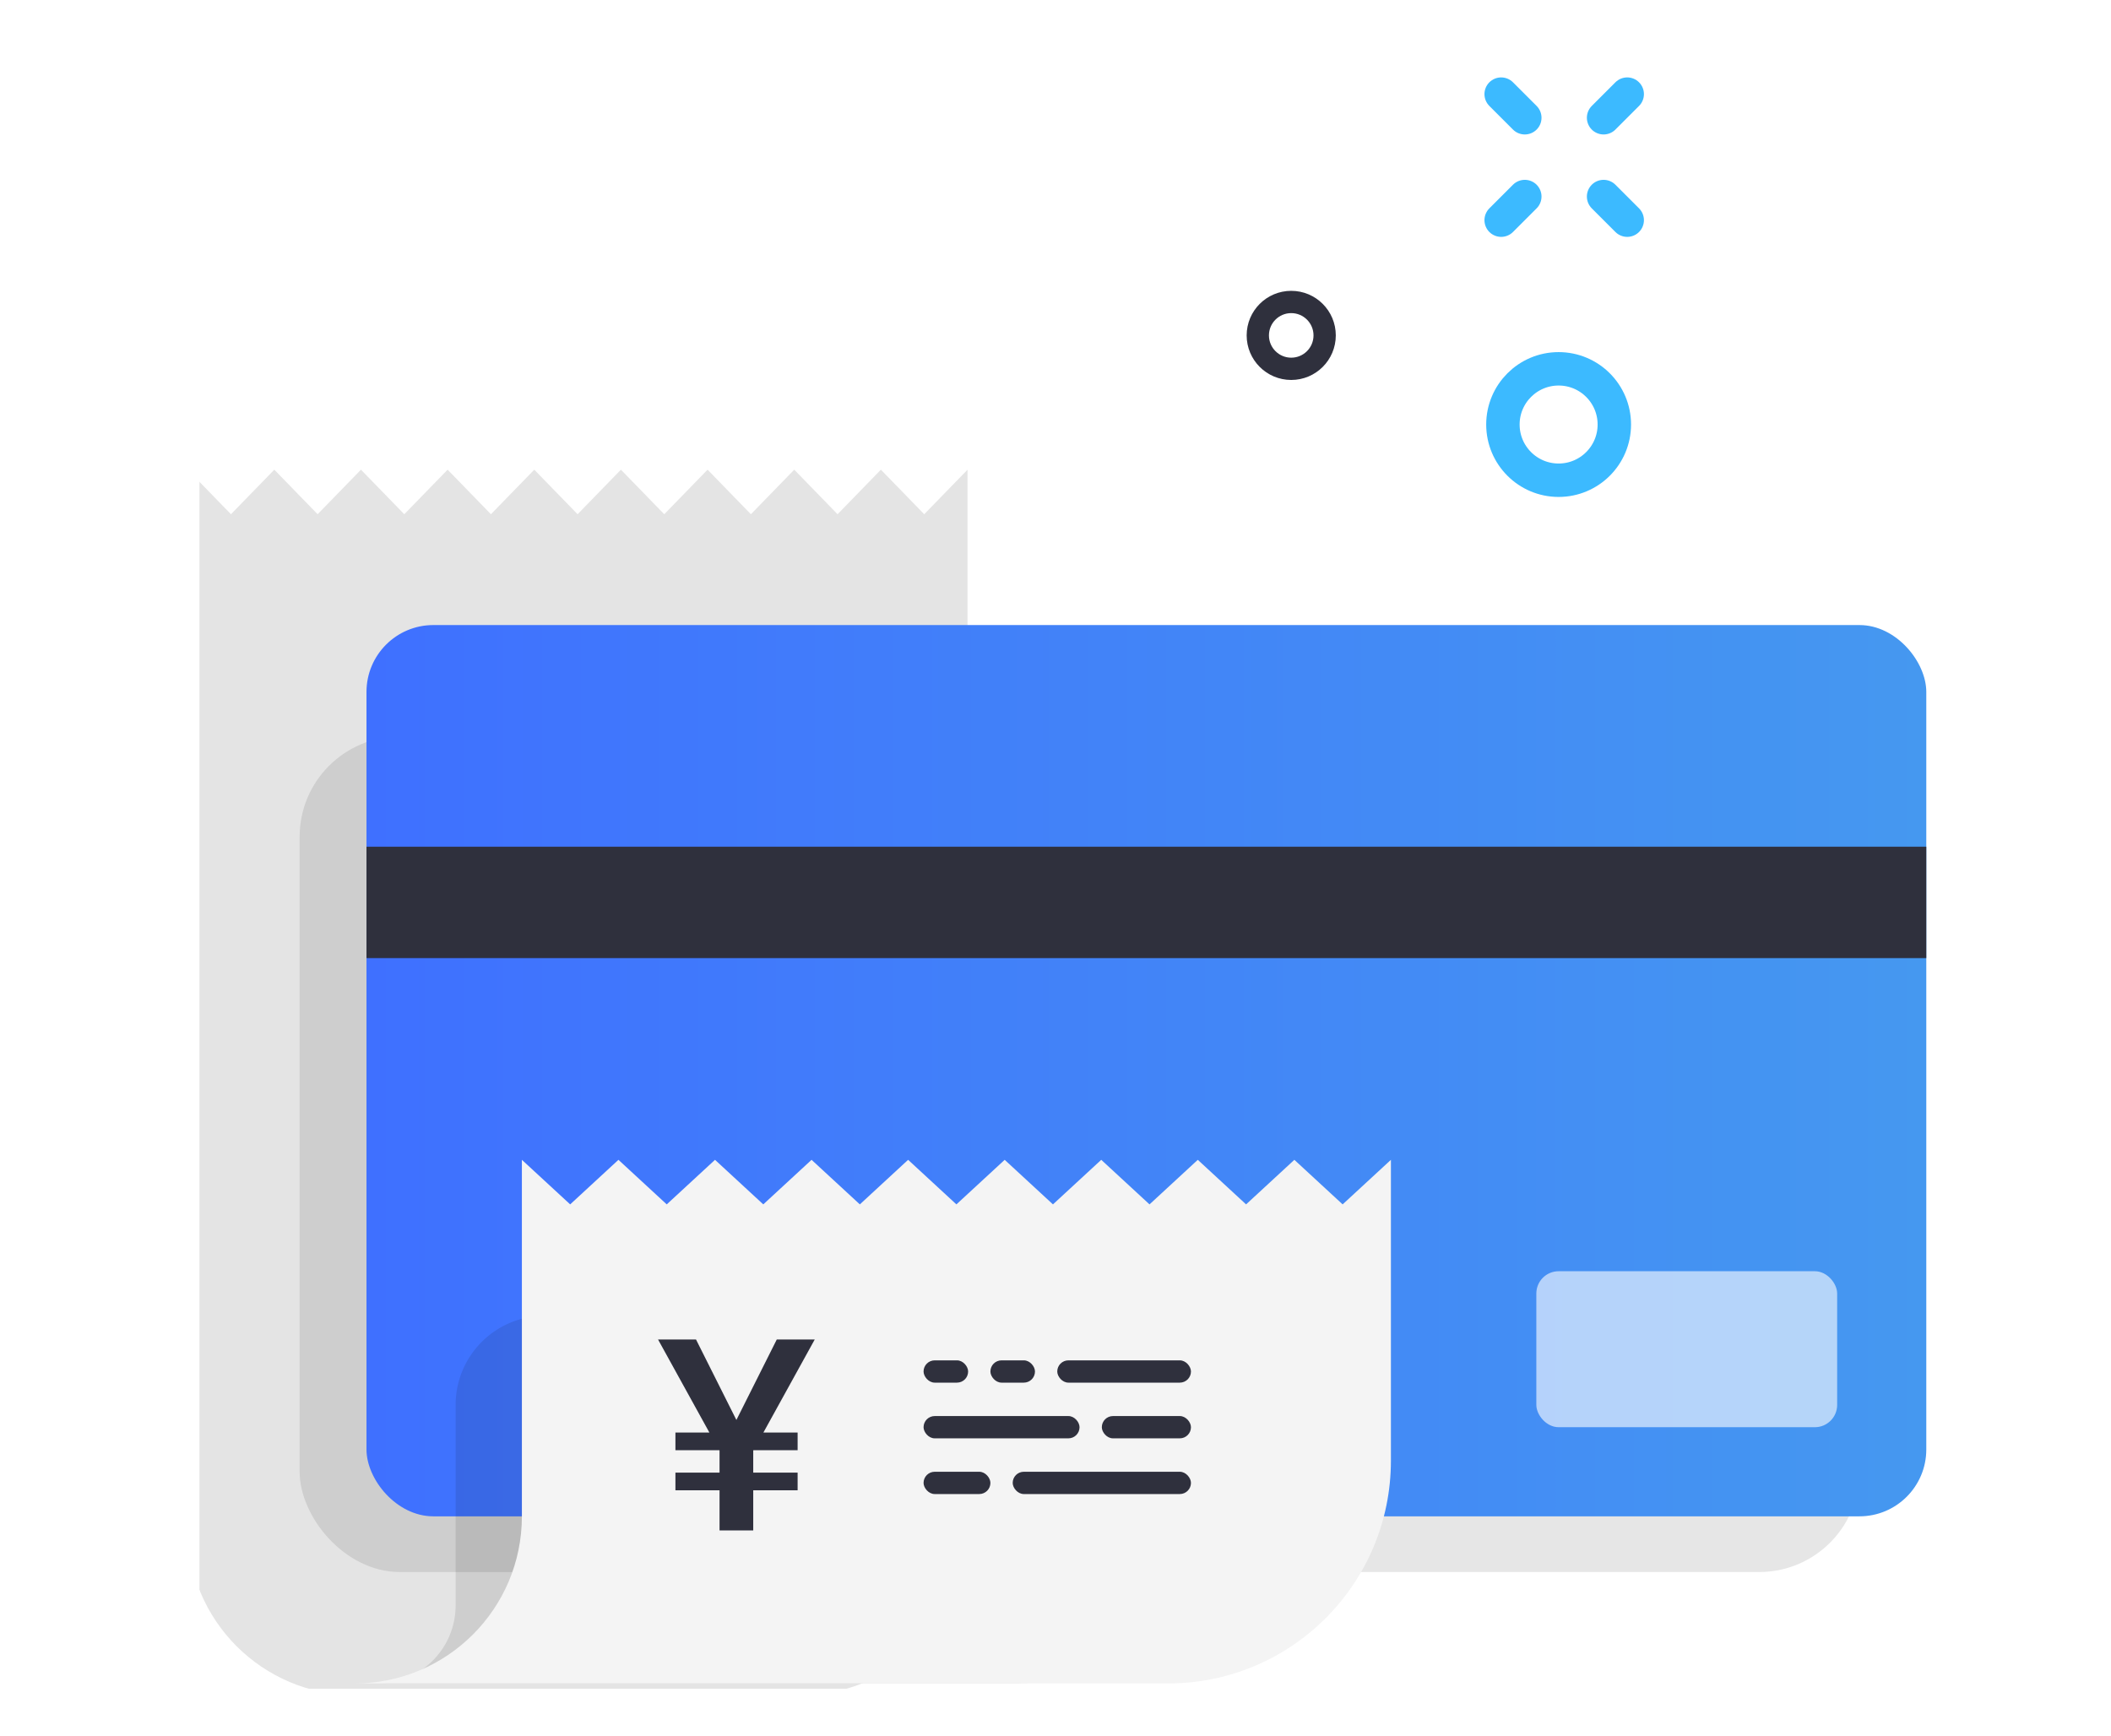 <svg width="180" height="148" fill="none" xmlns="http://www.w3.org/2000/svg"><g clip-path="url(#a)"><g filter="url(#b)"><path fill-rule="evenodd" clip-rule="evenodd" d="M83.5 39.05v90.25c0 7.87-6.38 14.25-14.25 14.25h-38c-7.87 0-14.25-6.38-14.25-14.25V39.05l3.694 3.8 3.695-3.8 3.694 3.8 3.695-3.8 3.694 3.8 3.695-3.8 3.694 3.8 3.695-3.8 3.694 3.8 3.694-3.8 3.695 3.8 3.694-3.8 3.695 3.8 3.694-3.8 3.695 3.8 3.694-3.8 3.695 3.8 3.694-3.8z" fill="#E4E4E4"/></g><rect x="25.55" y="62.8" width="133" height="71.25" rx="8.55" fill="#000" fill-opacity=".099"/><rect x="31.25" y="53.3" width="133" height="76" rx="5.7" fill="url(#c)"/><rect opacity=".604" x="131" y="108.4" width="25.65" height="13.3" rx="1.9" fill="#fff"/><g filter="url(#d)"><path fill="#2F303D" d="M31.25 74.2H164.25V83.7H31.25z"/></g><path fill-rule="evenodd" clip-rule="evenodd" d="M105.35 124.55V112.2h-58.9a7.6 7.6 0 00-7.6 7.6v23.75h47.5c10.493 0 19-8.507 19-19zm-66.5 12.35a6.65 6.65 0 01-6.65 6.65h6.65v-6.65z" fill="#000" fill-opacity=".099"/><g filter="url(#e)"><path fill-rule="evenodd" clip-rule="evenodd" d="M119.6 124.55V98.9l-4.117 3.8-4.116-3.8-4.117 3.8-4.117-3.8-4.116 3.8-4.117-3.8-4.117 3.8-4.116-3.8-4.117 3.8-4.117-3.8-4.116 3.8-4.117-3.8-4.117 3.8-4.116-3.8-4.117 3.8-4.117-3.8-4.116 3.8-4.117-3.8v30.4c0 7.87-6.38 14.25-14.25 14.25h69.35c10.493 0 19-8.507 19-19z" fill="#F4F4F4"/></g><path d="M56.11 114.221l4.377 7.934h-2.895v1.505h3.739l.023.023v1.892h-3.762v1.505h3.762v3.42h2.872v-3.42h3.785v-1.505h-3.785v-1.892l.023-.023h3.762v-1.505h-2.918l4.377-7.934h-3.237l-3.443 6.863-3.443-6.863H56.11z" fill="#2F303D"/><rect x="78.75" y="116" width="3.8" height="1.9" rx=".95" fill="#2F303D"/><rect x="84.45" y="116" width="3.8" height="1.9" rx=".95" fill="#2F303D"/><rect x="93.95" y="120.75" width="7.6" height="1.9" rx=".95" fill="#2F303D"/><rect x="90.15" y="116" width="11.4" height="1.9" rx=".95" fill="#2F303D"/><rect x="78.75" y="120.75" width="13.3" height="1.9" rx=".95" fill="#2F303D"/><rect x="86.35" y="125.5" width="15.2" height="1.9" rx=".95" fill="#2F303D"/><rect x="78.75" y="125.5" width="5.7" height="1.9" rx=".95" fill="#2F303D"/><circle cx="110.1" cy="28.6" r="2.85" stroke="#2F303D" stroke-width="1.9"/><circle cx="132.9" cy="36.2" r="4.75" stroke="#3CBAFF" stroke-width="2.85"/><path d="M130.016 10.041l-2.015-2.015M138.749 18.774l-2.015-2.015M138.749 8.026l-2.015 2.015M130.016 16.759l-2.015 2.015" stroke="#3CBAFF" stroke-width="2.85" stroke-linecap="round" stroke-linejoin="round"/></g><defs><filter id="b" x="16" y="39.05" width="67.5" height="105.5" filterUnits="userSpaceOnUse" color-interpolation-filters="sRGB"><feFlood flood-opacity="0" result="BackgroundImageFix"/><feColorMatrix in="SourceAlpha" values="0 0 0 0 0 0 0 0 0 0 0 0 0 0 0 0 0 0 127 0" result="hardAlpha"/><feOffset dx="-1" dy="1"/><feColorMatrix values="0 0 0 0 0.792 0 0 0 0 0.792 0 0 0 0 0.792 0 0 0 1 0"/><feBlend in2="BackgroundImageFix" result="effect1_dropShadow_5:721"/><feBlend in="SourceGraphic" in2="effect1_dropShadow_5:721" result="shape"/></filter><filter id="d" x="31.25" y="72.2" width="133" height="11.5" filterUnits="userSpaceOnUse" color-interpolation-filters="sRGB"><feFlood flood-opacity="0" result="BackgroundImageFix"/><feColorMatrix in="SourceAlpha" values="0 0 0 0 0 0 0 0 0 0 0 0 0 0 0 0 0 0 127 0" result="hardAlpha"/><feOffset dy="-2"/><feColorMatrix values="0 0 0 0 1 0 0 0 0 1 0 0 0 0 1 0 0 0 0.598 0"/><feBlend in2="BackgroundImageFix" result="effect1_dropShadow_5:721"/><feBlend in="SourceGraphic" in2="effect1_dropShadow_5:721" result="shape"/></filter><filter id="e" x="30.25" y="98.9" width="89.35" height="44.65" filterUnits="userSpaceOnUse" color-interpolation-filters="sRGB"><feFlood flood-opacity="0" result="BackgroundImageFix"/><feColorMatrix in="SourceAlpha" values="0 0 0 0 0 0 0 0 0 0 0 0 0 0 0 0 0 0 127 0" result="hardAlpha"/><feOffset dx="-1"/><feColorMatrix values="0 0 0 0 0.792 0 0 0 0 0.792 0 0 0 0 0.792 0 0 0 1 0"/><feBlend in2="BackgroundImageFix" result="effect1_dropShadow_5:721"/><feBlend in="SourceGraphic" in2="effect1_dropShadow_5:721" result="shape"/></filter><linearGradient id="c" x1="164.25" y1="91.3" x2="31.25" y2="91.3" gradientUnits="userSpaceOnUse"><stop stop-color="#4598F0"/><stop offset="1" stop-color="#3F70FF"/></linearGradient><clipPath id="a"><path fill="#fff" transform="translate(17 1)" d="M0 0H148V143H0z"/></clipPath></defs></svg>